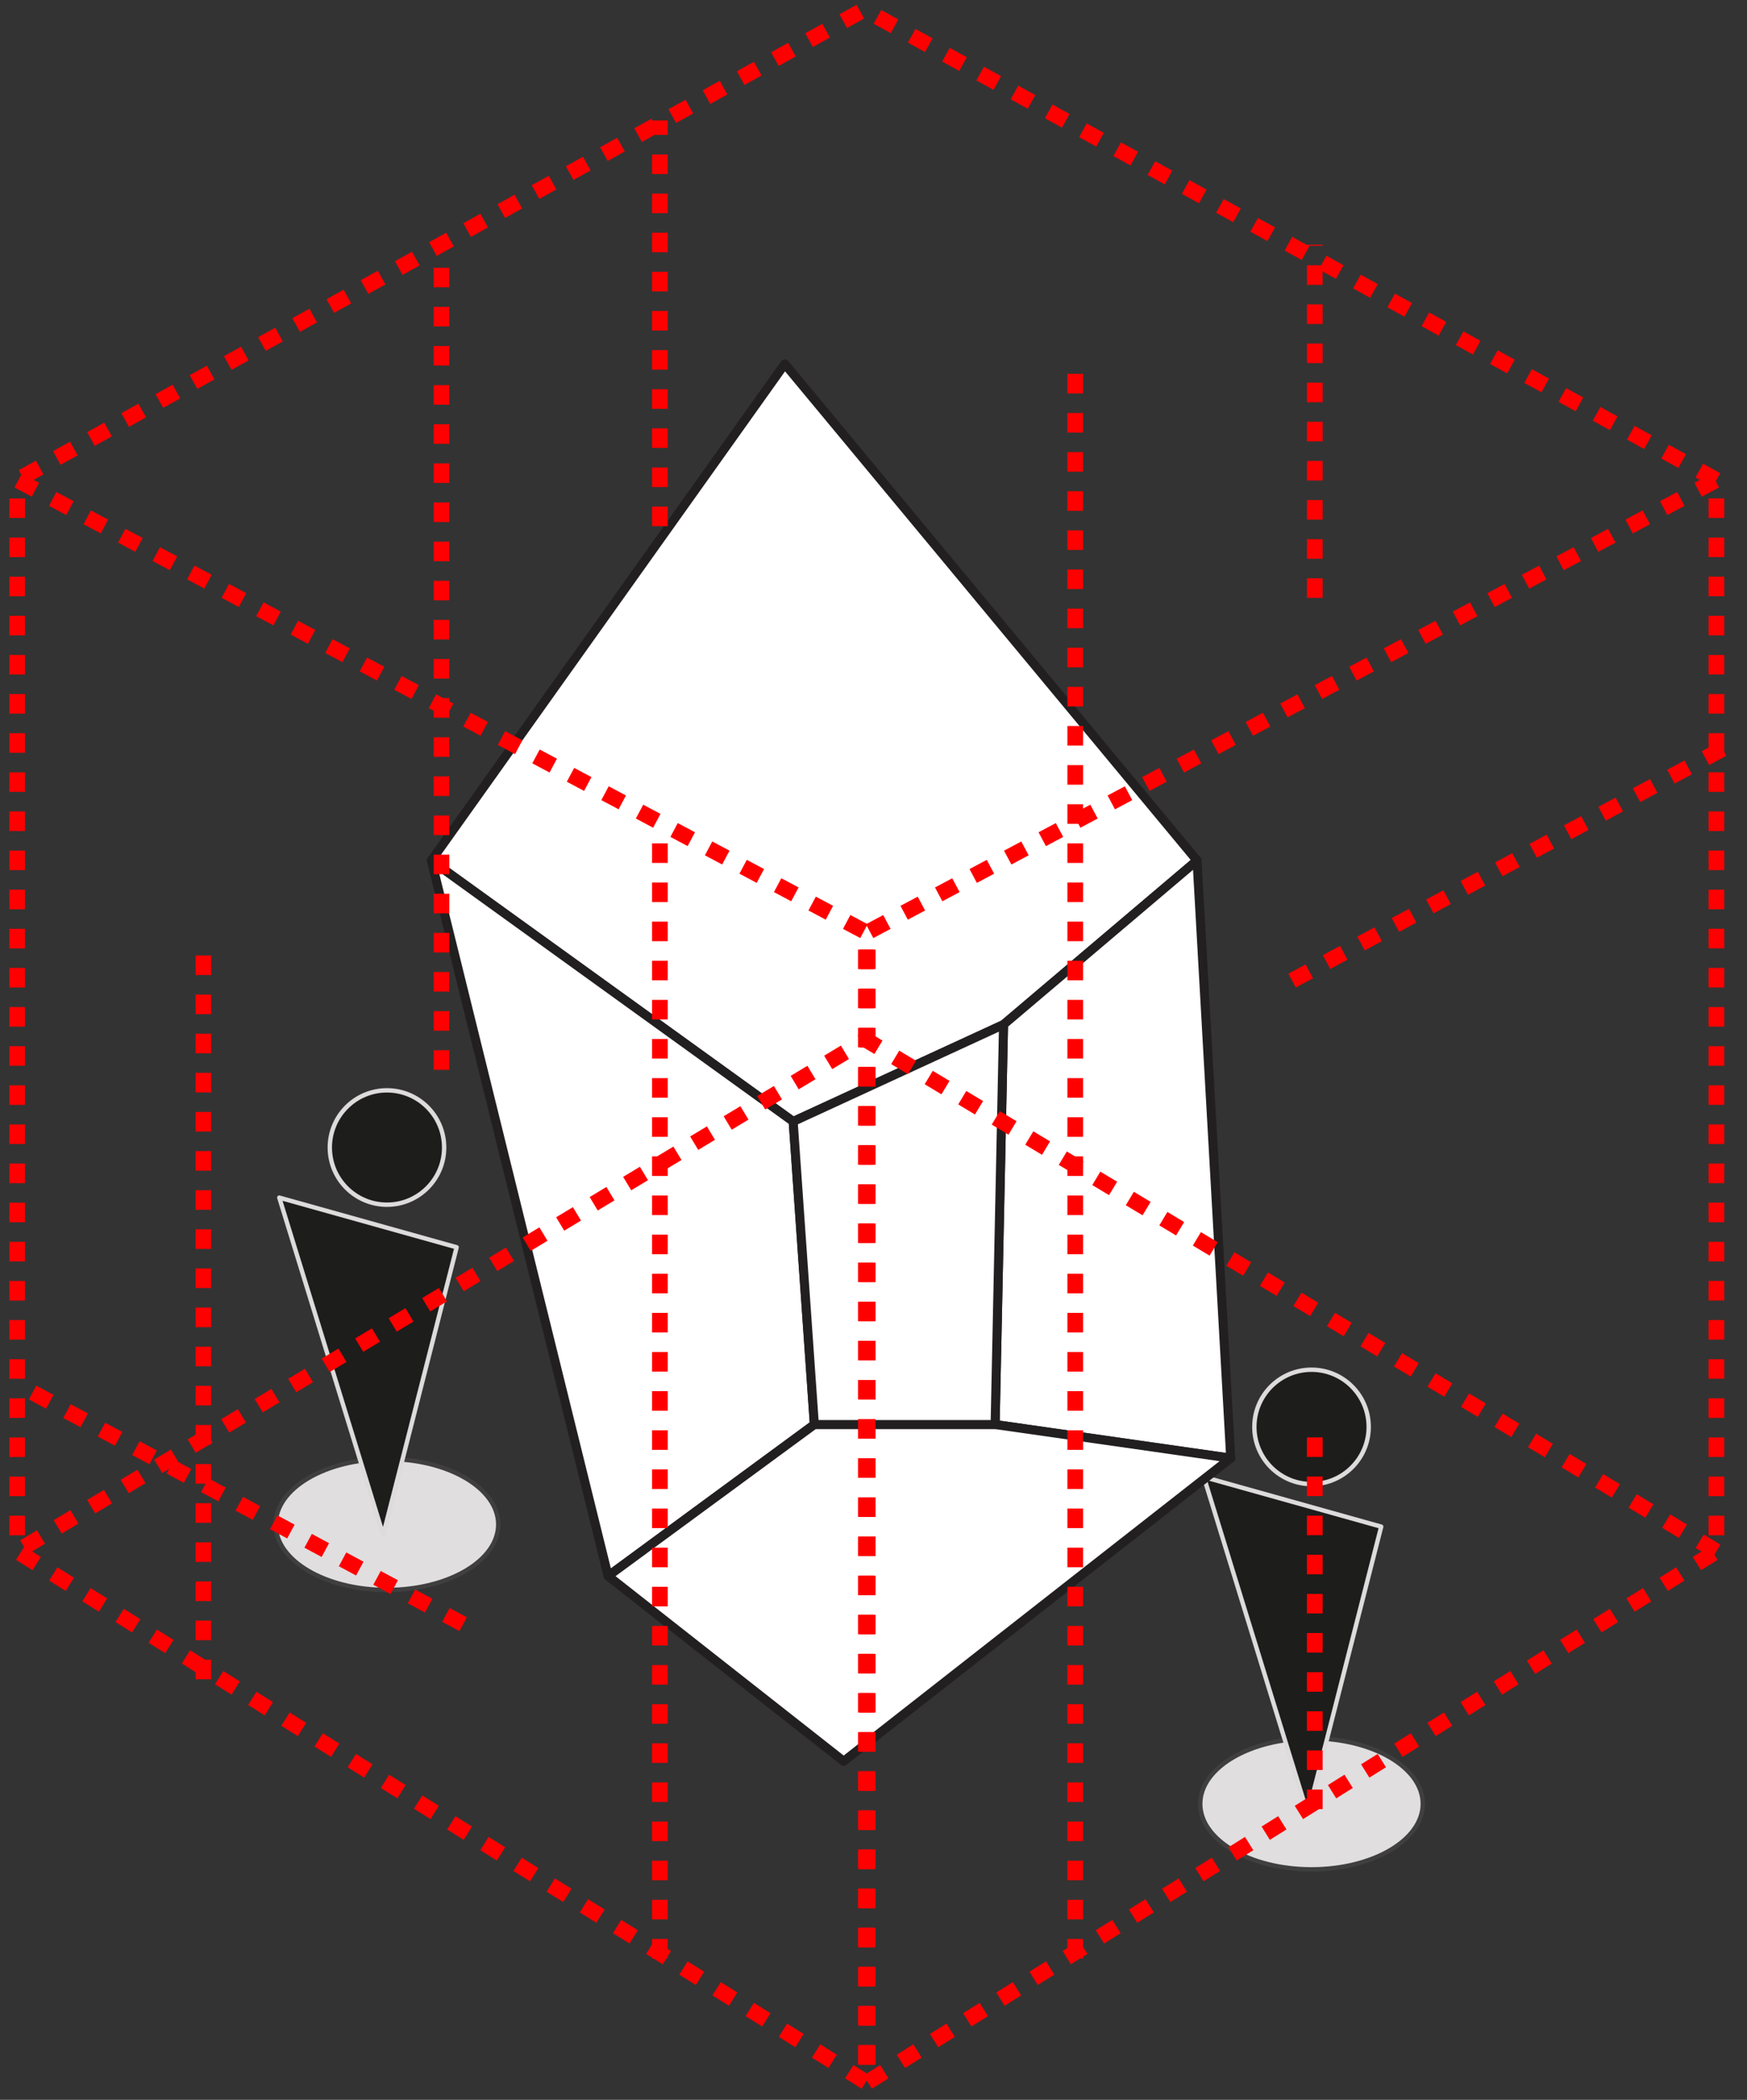 <svg width="134" height="161" viewBox="0 0 134 161" fill="none" xmlns="http://www.w3.org/2000/svg">
<rect x="0" y="0" width="134" height="161" fill="#333333" stroke="none"/>
<g id="Frame" clip-path="url(#clip0_2226_110481)">
<g id="Layer_7">
<path id="Vector" d="M100.597 143.33C105.311 143.33 109.132 141.081 109.132 138.307C109.132 135.533 105.311 133.284 100.597 133.284C95.884 133.284 92.062 135.533 92.062 138.307C92.062 141.081 95.884 143.33 100.597 143.33Z" fill="#E0DEDF" stroke="#3F3F3F" stroke-width="0.336" stroke-miterlimit="10"/>
<path id="Vector_2" d="M92.338 113.246L105.942 117.054L101.49 134.493L100.315 139.113L98.898 134.533L92.338 113.246Z" fill="#1D1D1B" stroke="#DDDBDC" stroke-width="0.336" stroke-linecap="round" stroke-linejoin="round"/>
<path id="Vector_3" d="M100.598 113.79C103.019 113.79 104.983 111.827 104.983 109.405C104.983 106.984 103.019 105.021 100.598 105.021C98.176 105.021 96.213 106.984 96.213 109.405C96.213 111.827 98.176 113.79 100.598 113.79Z" fill="#1D1D1B" stroke="#DDDBDC" stroke-width="0.336" stroke-linecap="round" stroke-linejoin="round"/>
<path id="Vector_4" d="M29.681 121.909C34.395 121.909 38.216 119.66 38.216 116.886C38.216 114.112 34.395 111.863 29.681 111.863C24.968 111.863 21.146 114.112 21.146 116.886C21.146 119.66 24.968 121.909 29.681 121.909Z" fill="#E0DEDF" stroke="#3F3F3F" stroke-width="0.336" stroke-miterlimit="10"/>
<path id="Vector_5" d="M21.422 91.826L35.026 95.633L30.574 113.072L29.393 117.692L27.982 113.112L21.422 91.826Z" fill="#1D1D1B" stroke="#DDDBDC" stroke-width="0.336" stroke-linecap="round" stroke-linejoin="round"/>
<path id="Vector_6" d="M29.682 92.369C32.103 92.369 34.067 90.406 34.067 87.984C34.067 85.563 32.103 83.6 29.682 83.6C27.26 83.6 25.297 85.563 25.297 87.984C25.297 90.406 27.26 92.369 29.682 92.369Z" fill="#1D1D1B" stroke="#DDDBDC" stroke-width="0.336" stroke-linecap="round" stroke-linejoin="round"/>
</g>
<g id="Layer_9">
<path id="Vector_7" d="M91.815 65.979L76.975 78.557L60.839 85.99L33.086 65.979L60.194 27.905L91.815 65.979Z" fill="white" stroke="#221F20" stroke-width="0.692" stroke-linecap="round" stroke-linejoin="round"/>
<path id="Vector_8" d="M62.464 109.224L46.644 120.841L33.086 65.98L60.839 85.99L62.464 109.224Z" fill="white" stroke="#221F20" stroke-width="0.692" stroke-linecap="round" stroke-linejoin="round"/>
<path id="Vector_9" d="M94.4 111.803L76.33 109.224L76.975 78.557L91.815 65.98L94.4 111.803Z" fill="white" stroke="#221F20" stroke-width="0.692" stroke-linecap="round" stroke-linejoin="round"/>
<path id="Vector_10" d="M94.4 111.803L64.713 135.043L46.643 120.841L62.463 109.224H76.33L94.4 111.803Z" fill="white" stroke="#221F20" stroke-width="0.692" stroke-linecap="round" stroke-linejoin="round"/>
<path id="Vector_11" d="M76.974 78.557L76.329 109.224H62.463L60.838 85.99L76.974 78.557Z" fill="white" stroke="#221F20" stroke-width="0.692" stroke-linecap="round" stroke-linejoin="round"/>
<path id="Vector_12" d="M131.655 36.803L66.284 0.73L1.316 36.803" stroke="#FF0000" stroke-width="1.202" stroke-miterlimit="10" stroke-dasharray="1.5 1.5"/>
<path id="Vector_13" d="M131.655 118.947L66.412 79.718L1.316 118.947" stroke="#FF0000" stroke-width="1.202" stroke-miterlimit="10" stroke-dasharray="1.5 1.5"/>
<path id="Vector_14" d="M100.848 138.71V109.594" stroke="#FF0000" stroke-width="1.202" stroke-miterlimit="10" stroke-dasharray="1.5 1.5"/>
<path id="Vector_15" d="M100.848 45.841V18.766" stroke="#FF0000" stroke-width="1.202" stroke-miterlimit="10" stroke-dasharray="1.5 1.5"/>
<path id="Vector_16" d="M82.473 150.165V27.462" stroke="#FF0000" stroke-width="1.202" stroke-miterlimit="10" stroke-dasharray="1.5 1.5"/>
<path id="Vector_17" d="M50.617 150.165V64.623" stroke="#FF0000" stroke-width="1.202" stroke-miterlimit="10" stroke-dasharray="1.5 1.5"/>
<path id="Vector_18" d="M50.617 40.342V9.238" stroke="#FF0000" stroke-width="1.202" stroke-miterlimit="10" stroke-dasharray="1.5 1.5"/>
<path id="Vector_19" d="M33.865 82.028V19.162" stroke="#FF0000" stroke-width="1.202" stroke-miterlimit="10" stroke-dasharray="1.5 1.5"/>
<path id="Vector_20" d="M15.6 128.758V72.54" stroke="#FF0000" stroke-width="1.202" stroke-miterlimit="10" stroke-dasharray="1.5 1.5"/>
<path id="Vector_21" d="M66.559 159.64L131.654 118.947V36.803L66.559 71.472V159.64Z" stroke="#FF0000" stroke-width="1.202" stroke-miterlimit="10" stroke-dasharray="1.5 1.5"/>
<path id="Vector_22" d="M66.412 159.64L1.316 118.947V36.803L66.412 71.472V159.64Z" stroke="#FF0000" stroke-width="1.202" stroke-miterlimit="10" stroke-dasharray="1.5 1.5"/>
<path id="Vector_23" d="M35.523 124.534L1.316 106.135" stroke="#FF0000" stroke-width="1.202" stroke-miterlimit="10" stroke-dasharray="1.5 1.5"/>
<path id="Vector_24" d="M99.107 75.186L133.314 56.78" stroke="#FF0000" stroke-width="1.202" stroke-miterlimit="10" stroke-dasharray="1.5 1.5"/>
</g>
</g>
<defs>
<clipPath id="clip0_2226_110481">
<rect width="132.883" height="160.683" fill="white" transform="translate(0.713 0.045)"/>
</clipPath>
</defs>
</svg>
